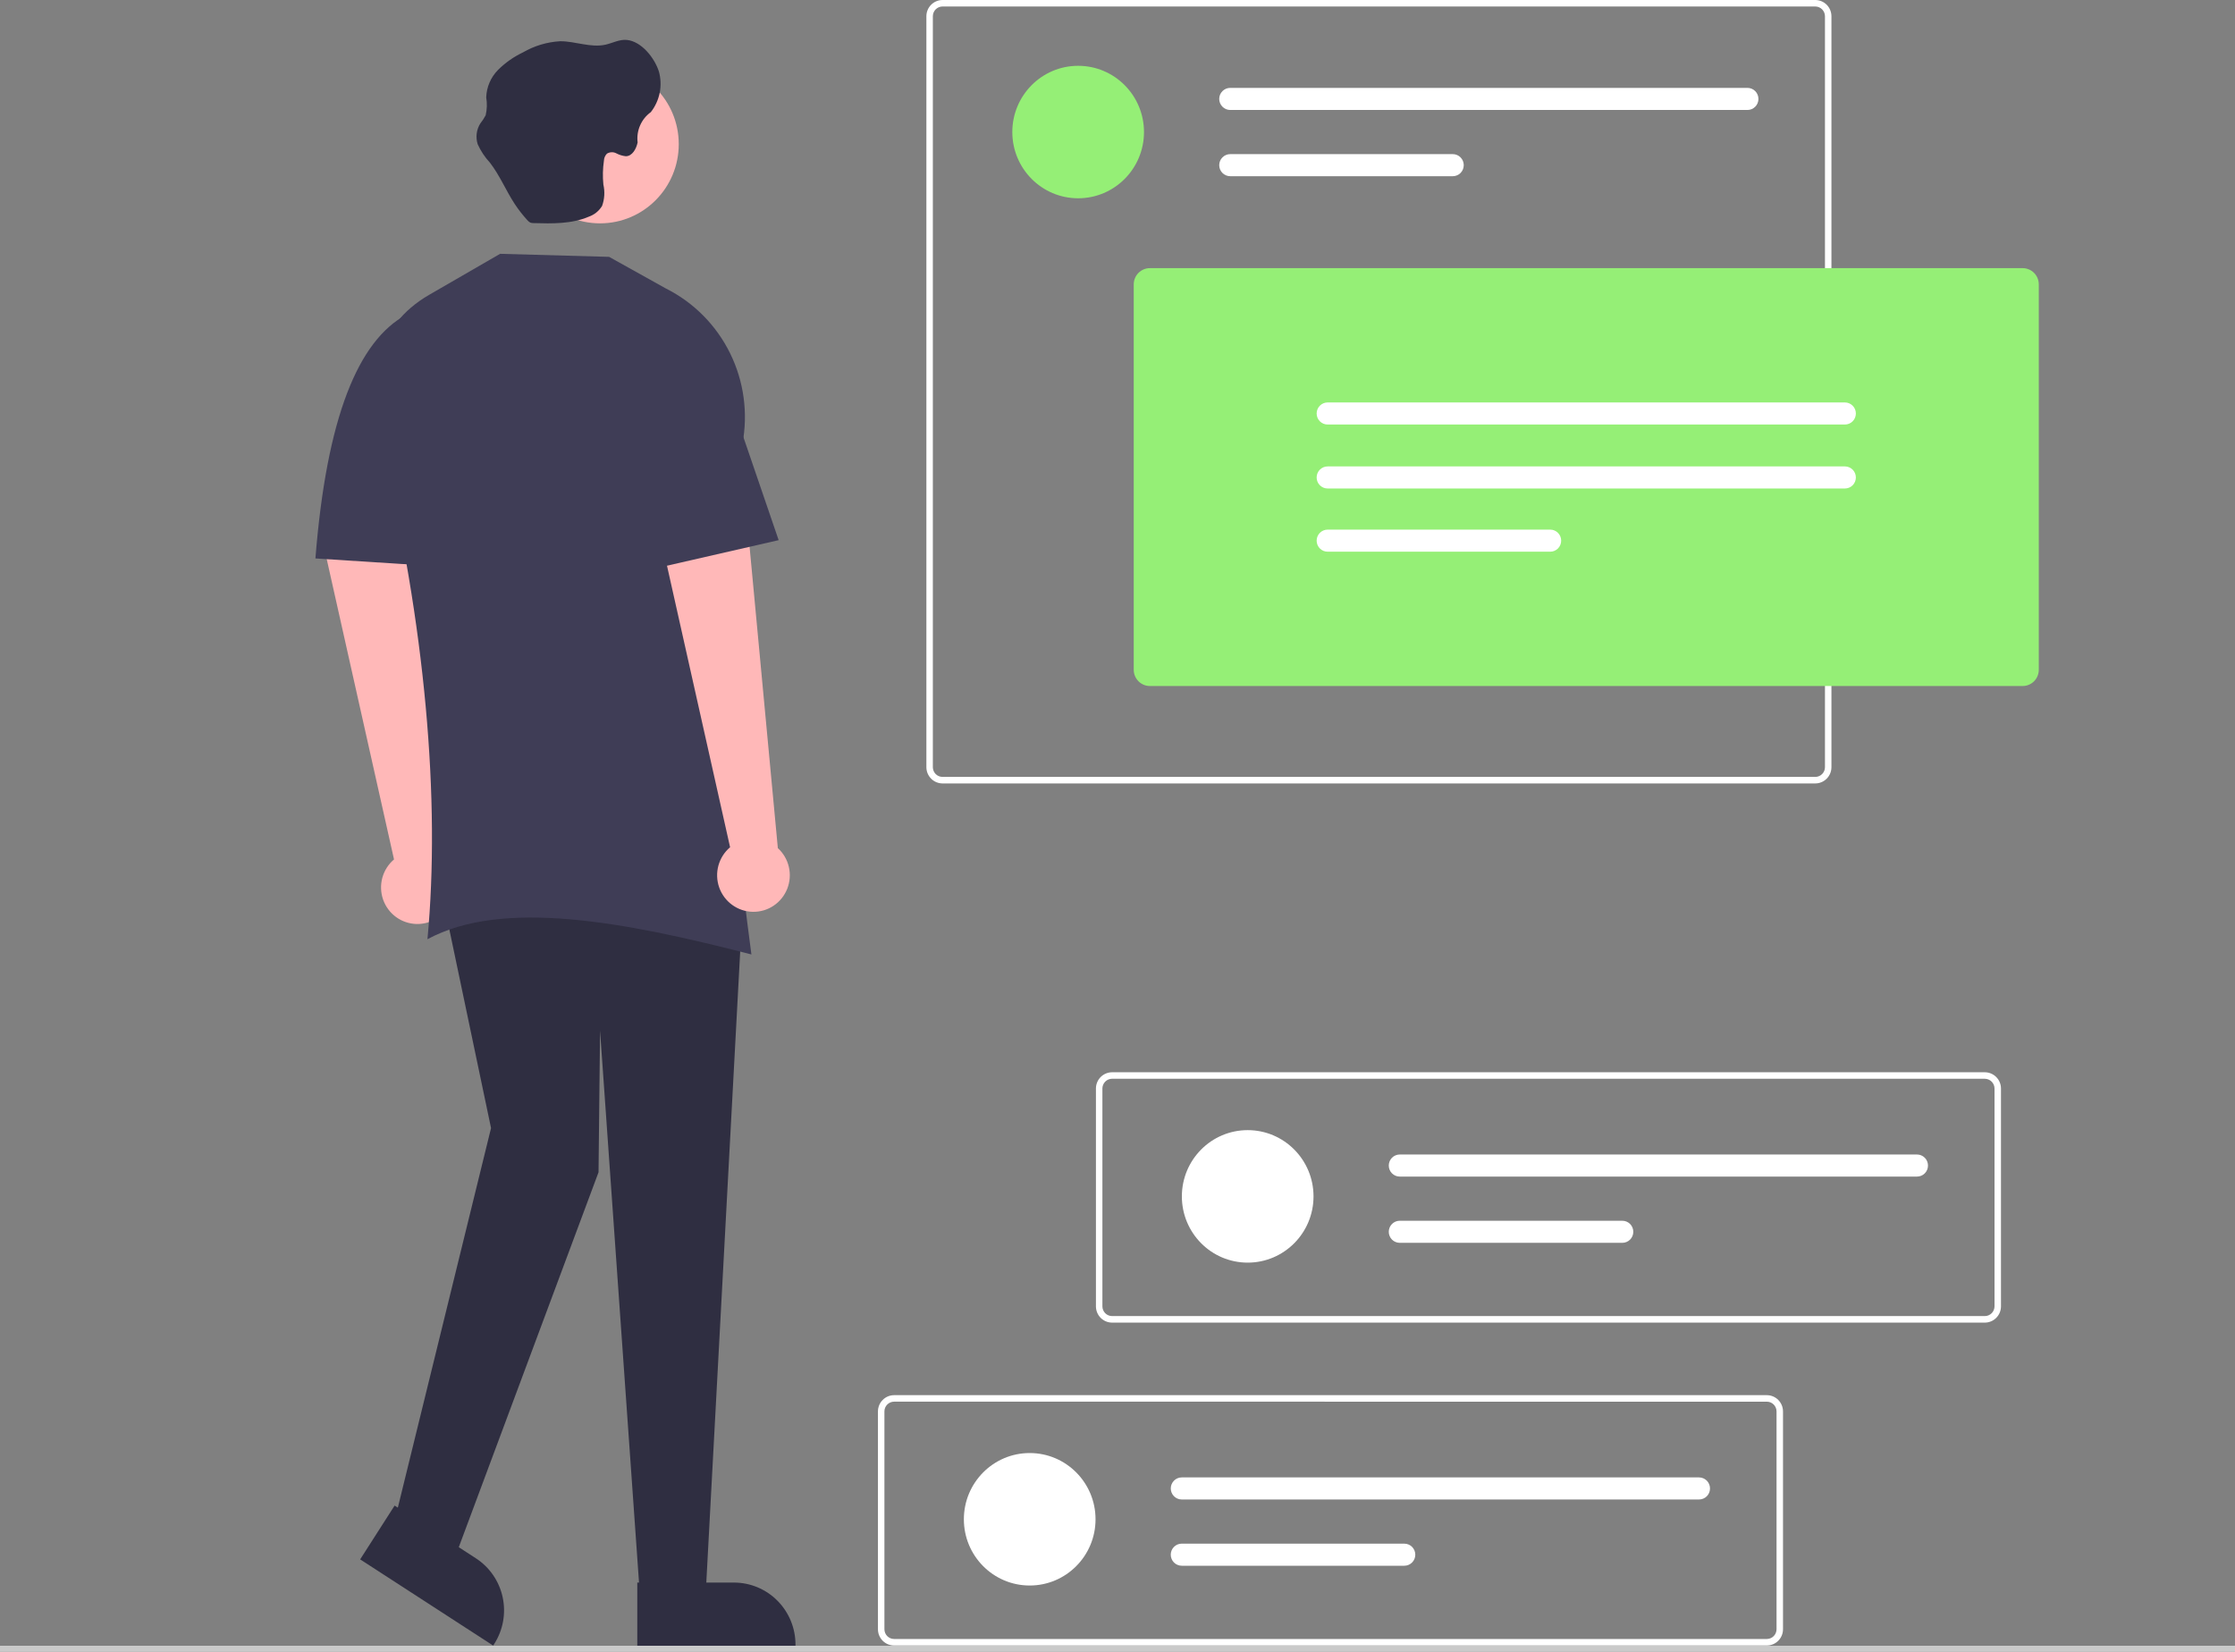 <svg width="115" height="85" viewBox="0 0 115 85" fill="none" xmlns="http://www.w3.org/2000/svg">
<rect x="0" y="0" width="115" height="85" fill="#808080" stroke="none"/>
<g id="undraw_browsing_online_re_umsa 1" clip-path="url(#clip0_433_1657)">
<path id="Vector" d="M22.731 44.269L21.216 28.109L16.698 28.266L20.274 44.224C19.983 44.47 19.773 44.801 19.672 45.17C19.572 45.54 19.587 45.932 19.713 46.293C19.841 46.655 20.074 46.968 20.383 47.192C20.692 47.416 21.062 47.54 21.443 47.547C21.824 47.554 22.198 47.444 22.514 47.232C22.831 47.019 23.076 46.714 23.216 46.358C23.356 46.001 23.385 45.61 23.298 45.237C23.212 44.864 23.014 44.526 22.731 44.269Z" fill="#FFB8B8"/>
<path id="Path 2359" d="M102.127 68.059H57.221C57.001 68.058 56.789 67.97 56.633 67.813C56.478 67.656 56.39 67.444 56.39 67.222V56.013C56.39 55.791 56.478 55.578 56.633 55.422C56.789 55.265 57.001 55.177 57.221 55.176H102.127C102.348 55.177 102.559 55.265 102.715 55.422C102.871 55.578 102.959 55.791 102.959 56.013V67.222C102.959 67.444 102.871 67.656 102.715 67.813C102.559 67.97 102.348 68.058 102.127 68.059ZM57.221 55.51C57.089 55.511 56.962 55.563 56.869 55.658C56.776 55.752 56.723 55.879 56.723 56.012V67.221C56.723 67.354 56.776 67.481 56.869 67.575C56.962 67.669 57.089 67.722 57.221 67.722H102.127C102.26 67.722 102.386 67.669 102.48 67.575C102.573 67.481 102.626 67.354 102.626 67.221V56.013C102.626 55.88 102.573 55.753 102.48 55.659C102.386 55.565 102.26 55.512 102.127 55.511L57.221 55.51Z" fill="white"/>
<path id="Ellipse 472" d="M52.982 81.587C54.853 81.587 56.37 80.061 56.37 78.179C56.37 76.296 54.853 74.77 52.982 74.77C51.111 74.77 49.595 76.296 49.595 78.179C49.595 80.061 51.111 81.587 52.982 81.587Z" fill="white"/>
<path id="Path 2357" d="M60.806 76.024C60.656 76.024 60.512 76.084 60.407 76.19C60.301 76.297 60.241 76.441 60.241 76.592C60.241 76.743 60.301 76.887 60.407 76.994C60.512 77.1 60.656 77.16 60.806 77.16H87.422C87.496 77.16 87.569 77.146 87.638 77.117C87.706 77.089 87.769 77.047 87.821 76.995C87.874 76.942 87.915 76.879 87.944 76.811C87.972 76.742 87.987 76.668 87.987 76.593C87.987 76.519 87.973 76.445 87.945 76.376C87.917 76.307 87.875 76.244 87.823 76.191C87.77 76.138 87.708 76.096 87.64 76.068C87.572 76.039 87.498 76.024 87.424 76.024H60.806Z" fill="white"/>
<path id="Path 2358" d="M60.806 79.433C60.656 79.432 60.513 79.492 60.406 79.598C60.3 79.705 60.24 79.849 60.24 80C60.24 80.15 60.299 80.295 60.405 80.402C60.511 80.508 60.654 80.569 60.804 80.569H72.259C72.409 80.569 72.552 80.509 72.658 80.402C72.764 80.296 72.823 80.151 72.823 80.001C72.823 79.85 72.764 79.706 72.658 79.599C72.552 79.493 72.409 79.433 72.259 79.433H60.806Z" fill="white"/>
<path id="Ellipse 473" d="M64.199 64.972C66.07 64.972 67.586 63.446 67.586 61.563C67.586 59.681 66.07 58.154 64.199 58.154C62.328 58.154 60.812 59.681 60.812 61.563C60.812 63.446 62.328 64.972 64.199 64.972Z" fill="white"/>
<path id="Path 2360" d="M72.022 59.408C71.873 59.408 71.729 59.468 71.623 59.575C71.517 59.681 71.458 59.826 71.458 59.977C71.458 60.127 71.517 60.272 71.623 60.378C71.729 60.485 71.873 60.544 72.022 60.544H98.638C98.788 60.544 98.932 60.485 99.038 60.378C99.144 60.272 99.203 60.127 99.203 59.977C99.203 59.826 99.144 59.681 99.038 59.575C98.932 59.468 98.788 59.408 98.638 59.408H72.022Z" fill="white"/>
<path id="Path 2361" d="M72.022 62.817C71.873 62.817 71.729 62.877 71.623 62.983C71.517 63.09 71.458 63.234 71.458 63.385C71.458 63.536 71.517 63.68 71.623 63.787C71.729 63.893 71.873 63.953 72.022 63.953H83.475C83.625 63.953 83.769 63.893 83.875 63.787C83.981 63.68 84.04 63.536 84.04 63.385C84.04 63.234 83.981 63.09 83.875 62.983C83.769 62.877 83.625 62.817 83.475 62.817H72.022Z" fill="white"/>
<path id="Path 2362" d="M93.404 40.314H48.498C48.277 40.313 48.066 40.225 47.91 40.068C47.754 39.911 47.666 39.699 47.666 39.477V0.837C47.666 0.615 47.754 0.402 47.91 0.245C48.066 0.089 48.277 0 48.498 3.8147e-06H93.404C93.624 0 93.836 0.089 93.992 0.245C94.147 0.402 94.235 0.615 94.235 0.837V39.477C94.235 39.699 94.147 39.911 93.992 40.068C93.836 40.225 93.624 40.313 93.404 40.314V40.314ZM48.498 0.334C48.365 0.334 48.239 0.387 48.145 0.481C48.052 0.575 47.999 0.703 47.999 0.836V39.477C47.999 39.61 48.052 39.737 48.145 39.831C48.239 39.925 48.365 39.978 48.498 39.978H93.404C93.536 39.978 93.663 39.925 93.756 39.831C93.85 39.737 93.902 39.61 93.902 39.477V0.837C93.902 0.704 93.849 0.576 93.756 0.482C93.663 0.388 93.536 0.335 93.404 0.335L48.498 0.334Z" fill="white"/>
<path id="Ellipse 474" d="M55.475 10.203C57.346 10.203 58.863 8.677 58.863 6.795C58.863 4.912 57.346 3.386 55.475 3.386C53.605 3.386 52.088 4.912 52.088 6.795C52.088 8.677 53.605 10.203 55.475 10.203Z" fill="#95EF76"/>
<path id="Path 2363" d="M63.299 4.522C63.149 4.522 63.006 4.582 62.9 4.689C62.794 4.795 62.734 4.94 62.734 5.09C62.734 5.241 62.794 5.386 62.9 5.492C63.006 5.599 63.149 5.659 63.299 5.659H89.915C90.065 5.659 90.208 5.599 90.314 5.492C90.42 5.386 90.479 5.241 90.479 5.09C90.479 4.94 90.42 4.795 90.314 4.689C90.208 4.582 90.065 4.522 89.915 4.522H63.299Z" fill="white"/>
<path id="Path 2364" d="M63.299 7.931C63.149 7.931 63.006 7.991 62.9 8.098C62.794 8.204 62.734 8.349 62.734 8.499C62.734 8.65 62.794 8.794 62.9 8.901C63.006 9.007 63.149 9.067 63.299 9.067H74.752C74.902 9.067 75.045 9.007 75.151 8.901C75.257 8.794 75.316 8.65 75.316 8.499C75.316 8.349 75.257 8.204 75.151 8.098C75.045 7.991 74.902 7.931 74.752 7.931H63.299Z" fill="white"/>
<path id="Path 2366" d="M36.327 81.718H32.9L30.875 53.032L30.797 60.321L23.319 80.385L20.359 78.034L25.266 58.048L22.93 46.919H38.196L36.327 81.718Z" fill="#2F2E41"/>
<path id="Ellipse 475" d="M30.875 11.493C33.111 11.493 34.925 9.669 34.925 7.418C34.925 5.167 33.111 3.342 30.875 3.342C28.638 3.342 26.824 5.167 26.824 7.418C26.824 9.669 28.638 11.493 30.875 11.493Z" fill="#FFB8B8"/>
<path id="Path 2370" d="M38.663 49.114C32.046 47.405 25.837 46.254 21.994 48.33C22.667 41.212 21.889 32.125 19.58 22.628C18.83 19.543 19.338 16.764 22.072 15.177L25.733 13.061L31.341 13.217L34.267 14.847C35.698 15.566 36.856 16.735 37.566 18.178C38.276 19.62 38.499 21.256 38.201 22.837C36.629 31.162 37.479 40.146 38.663 49.114Z" fill="#3F3D56"/>
<path id="Path 2372" d="M23.552 29.206L16.23 28.736C16.802 21.488 18.43 17.526 20.904 16.196L23.552 19.331V29.206Z" fill="#3F3D56"/>
<path id="Path 2375" d="M104.073 35.301H59.166C58.946 35.301 58.735 35.213 58.579 35.056C58.423 34.899 58.335 34.686 58.335 34.464V14.634C58.335 14.412 58.423 14.2 58.579 14.043C58.735 13.886 58.946 13.798 59.166 13.797H104.073C104.293 13.798 104.505 13.886 104.661 14.043C104.817 14.2 104.904 14.412 104.904 14.634V34.464C104.904 34.686 104.817 34.899 104.661 35.056C104.505 35.213 104.293 35.301 104.073 35.301Z" fill="#95EF76"/>
<path id="Path 2376" d="M68.312 20.709C68.162 20.709 68.018 20.769 67.912 20.876C67.806 20.982 67.747 21.127 67.747 21.277C67.747 21.428 67.806 21.573 67.912 21.679C68.018 21.786 68.162 21.845 68.312 21.845H94.928C95.078 21.845 95.221 21.786 95.327 21.679C95.433 21.573 95.492 21.428 95.492 21.277C95.492 21.127 95.433 20.982 95.327 20.876C95.221 20.769 95.078 20.709 94.928 20.709H68.312Z" fill="white"/>
<path id="Path 2377" d="M68.312 24.001C68.162 24.001 68.018 24.061 67.912 24.167C67.806 24.274 67.747 24.419 67.747 24.569C67.747 24.72 67.806 24.864 67.912 24.971C68.018 25.077 68.162 25.137 68.312 25.137H94.928C95.078 25.137 95.221 25.077 95.327 24.971C95.433 24.864 95.492 24.72 95.492 24.569C95.492 24.419 95.433 24.274 95.327 24.167C95.221 24.061 95.078 24.001 94.928 24.001H68.312Z" fill="white"/>
<path id="Path 2378" d="M68.312 27.253C68.162 27.253 68.018 27.313 67.912 27.419C67.806 27.526 67.747 27.67 67.747 27.821C67.747 27.972 67.806 28.116 67.912 28.223C68.018 28.329 68.162 28.389 68.312 28.389H79.765C79.914 28.389 80.058 28.329 80.164 28.223C80.27 28.116 80.329 27.972 80.329 27.821C80.329 27.67 80.27 27.526 80.164 27.419C80.058 27.313 79.914 27.253 79.765 27.253H68.312Z" fill="white"/>
<path id="Path 1784" d="M32.255 2.055C31.878 2.015 31.522 2.217 31.151 2.3C30.387 2.468 29.605 2.119 28.821 2.122C28.146 2.161 27.49 2.358 26.904 2.698C26.431 2.923 25.999 3.227 25.627 3.597C25.253 3.974 25.035 4.48 25.018 5.012C25.07 5.317 25.06 5.629 24.99 5.93C24.911 6.082 24.817 6.225 24.71 6.359C24.613 6.515 24.551 6.692 24.528 6.875C24.506 7.059 24.523 7.245 24.579 7.421C24.736 7.769 24.949 8.09 25.209 8.37C25.714 9.022 26.03 9.802 26.483 10.494C26.681 10.794 26.903 11.078 27.146 11.342C27.186 11.389 27.235 11.427 27.29 11.455C27.343 11.474 27.4 11.482 27.457 11.48C28.418 11.507 29.413 11.529 30.298 11.149C30.582 11.05 30.822 10.855 30.979 10.598C31.107 10.245 31.13 9.862 31.046 9.496C31.006 9.088 31.015 8.677 31.074 8.272C31.078 8.135 31.133 8.005 31.229 7.907C31.302 7.862 31.385 7.837 31.471 7.834C31.556 7.831 31.641 7.851 31.716 7.892C31.866 7.971 32.031 8.021 32.2 8.039C32.532 8.039 32.741 7.659 32.808 7.328C32.772 7.031 32.815 6.73 32.935 6.456C33.054 6.181 33.245 5.945 33.487 5.77C33.715 5.479 33.871 5.138 33.944 4.775C34.016 4.412 34.002 4.037 33.903 3.68C33.685 2.992 33.016 2.131 32.255 2.055Z" fill="#2F2E41"/>
<path id="Path 2356" d="M90.912 84.674H46.005C45.785 84.674 45.574 84.586 45.418 84.429C45.262 84.272 45.174 84.059 45.174 83.838V72.629C45.174 72.407 45.262 72.194 45.418 72.037C45.574 71.88 45.785 71.792 46.005 71.792H90.912C91.132 71.792 91.343 71.88 91.499 72.037C91.655 72.194 91.743 72.407 91.743 72.629V83.837C91.743 84.059 91.655 84.272 91.499 84.429C91.343 84.586 91.132 84.674 90.912 84.674ZM46.005 72.126C45.873 72.126 45.747 72.179 45.653 72.273C45.56 72.367 45.507 72.495 45.507 72.627V83.836C45.507 83.969 45.56 84.097 45.653 84.191C45.747 84.285 45.873 84.338 46.005 84.338H90.912C91.044 84.338 91.17 84.285 91.264 84.191C91.357 84.097 91.41 83.969 91.41 83.836V72.629C91.41 72.496 91.357 72.368 91.264 72.274C91.17 72.18 91.044 72.127 90.912 72.127L46.005 72.126Z" fill="white"/>
<path id="Vector_2" d="M40.023 43.642L38.508 27.482L33.99 27.639L37.566 43.597C37.275 43.843 37.065 44.174 36.964 44.543C36.864 44.913 36.879 45.305 37.005 45.666C37.133 46.028 37.366 46.341 37.675 46.565C37.984 46.789 38.354 46.913 38.735 46.92C39.116 46.927 39.489 46.817 39.806 46.605C40.123 46.392 40.368 46.087 40.508 45.731C40.648 45.374 40.677 44.983 40.59 44.61C40.504 44.237 40.306 43.899 40.023 43.642Z" fill="#FFB8B8"/>
<path id="Path 2374" d="M40.065 27.795L33.211 29.363L32.899 18.077L36.794 18.234L40.065 27.795Z" fill="#3F3D56"/>
<path id="Vector_3" d="M32.791 81.435L37.763 81.435H37.763C38.603 81.435 39.409 81.771 40.003 82.369C40.597 82.967 40.931 83.778 40.931 84.623V84.727L32.791 84.727L32.791 81.435Z" fill="#2F2E41"/>
<path id="Vector_4" d="M20.304 77.474L24.483 80.184L24.483 80.184C25.19 80.642 25.686 81.363 25.864 82.19C26.042 83.016 25.886 83.879 25.431 84.59L25.375 84.677L18.532 80.242L20.304 77.474Z" fill="#2F2E41"/>
<path id="Rectangle 256" d="M115 84.686H0V85H115V84.686Z" fill="#CACACA"/>
</g>
<defs>
<clipPath id="clip0_433_1657">
<rect width="115" height="85" fill="white"/>
</clipPath>
</defs>
</svg>
